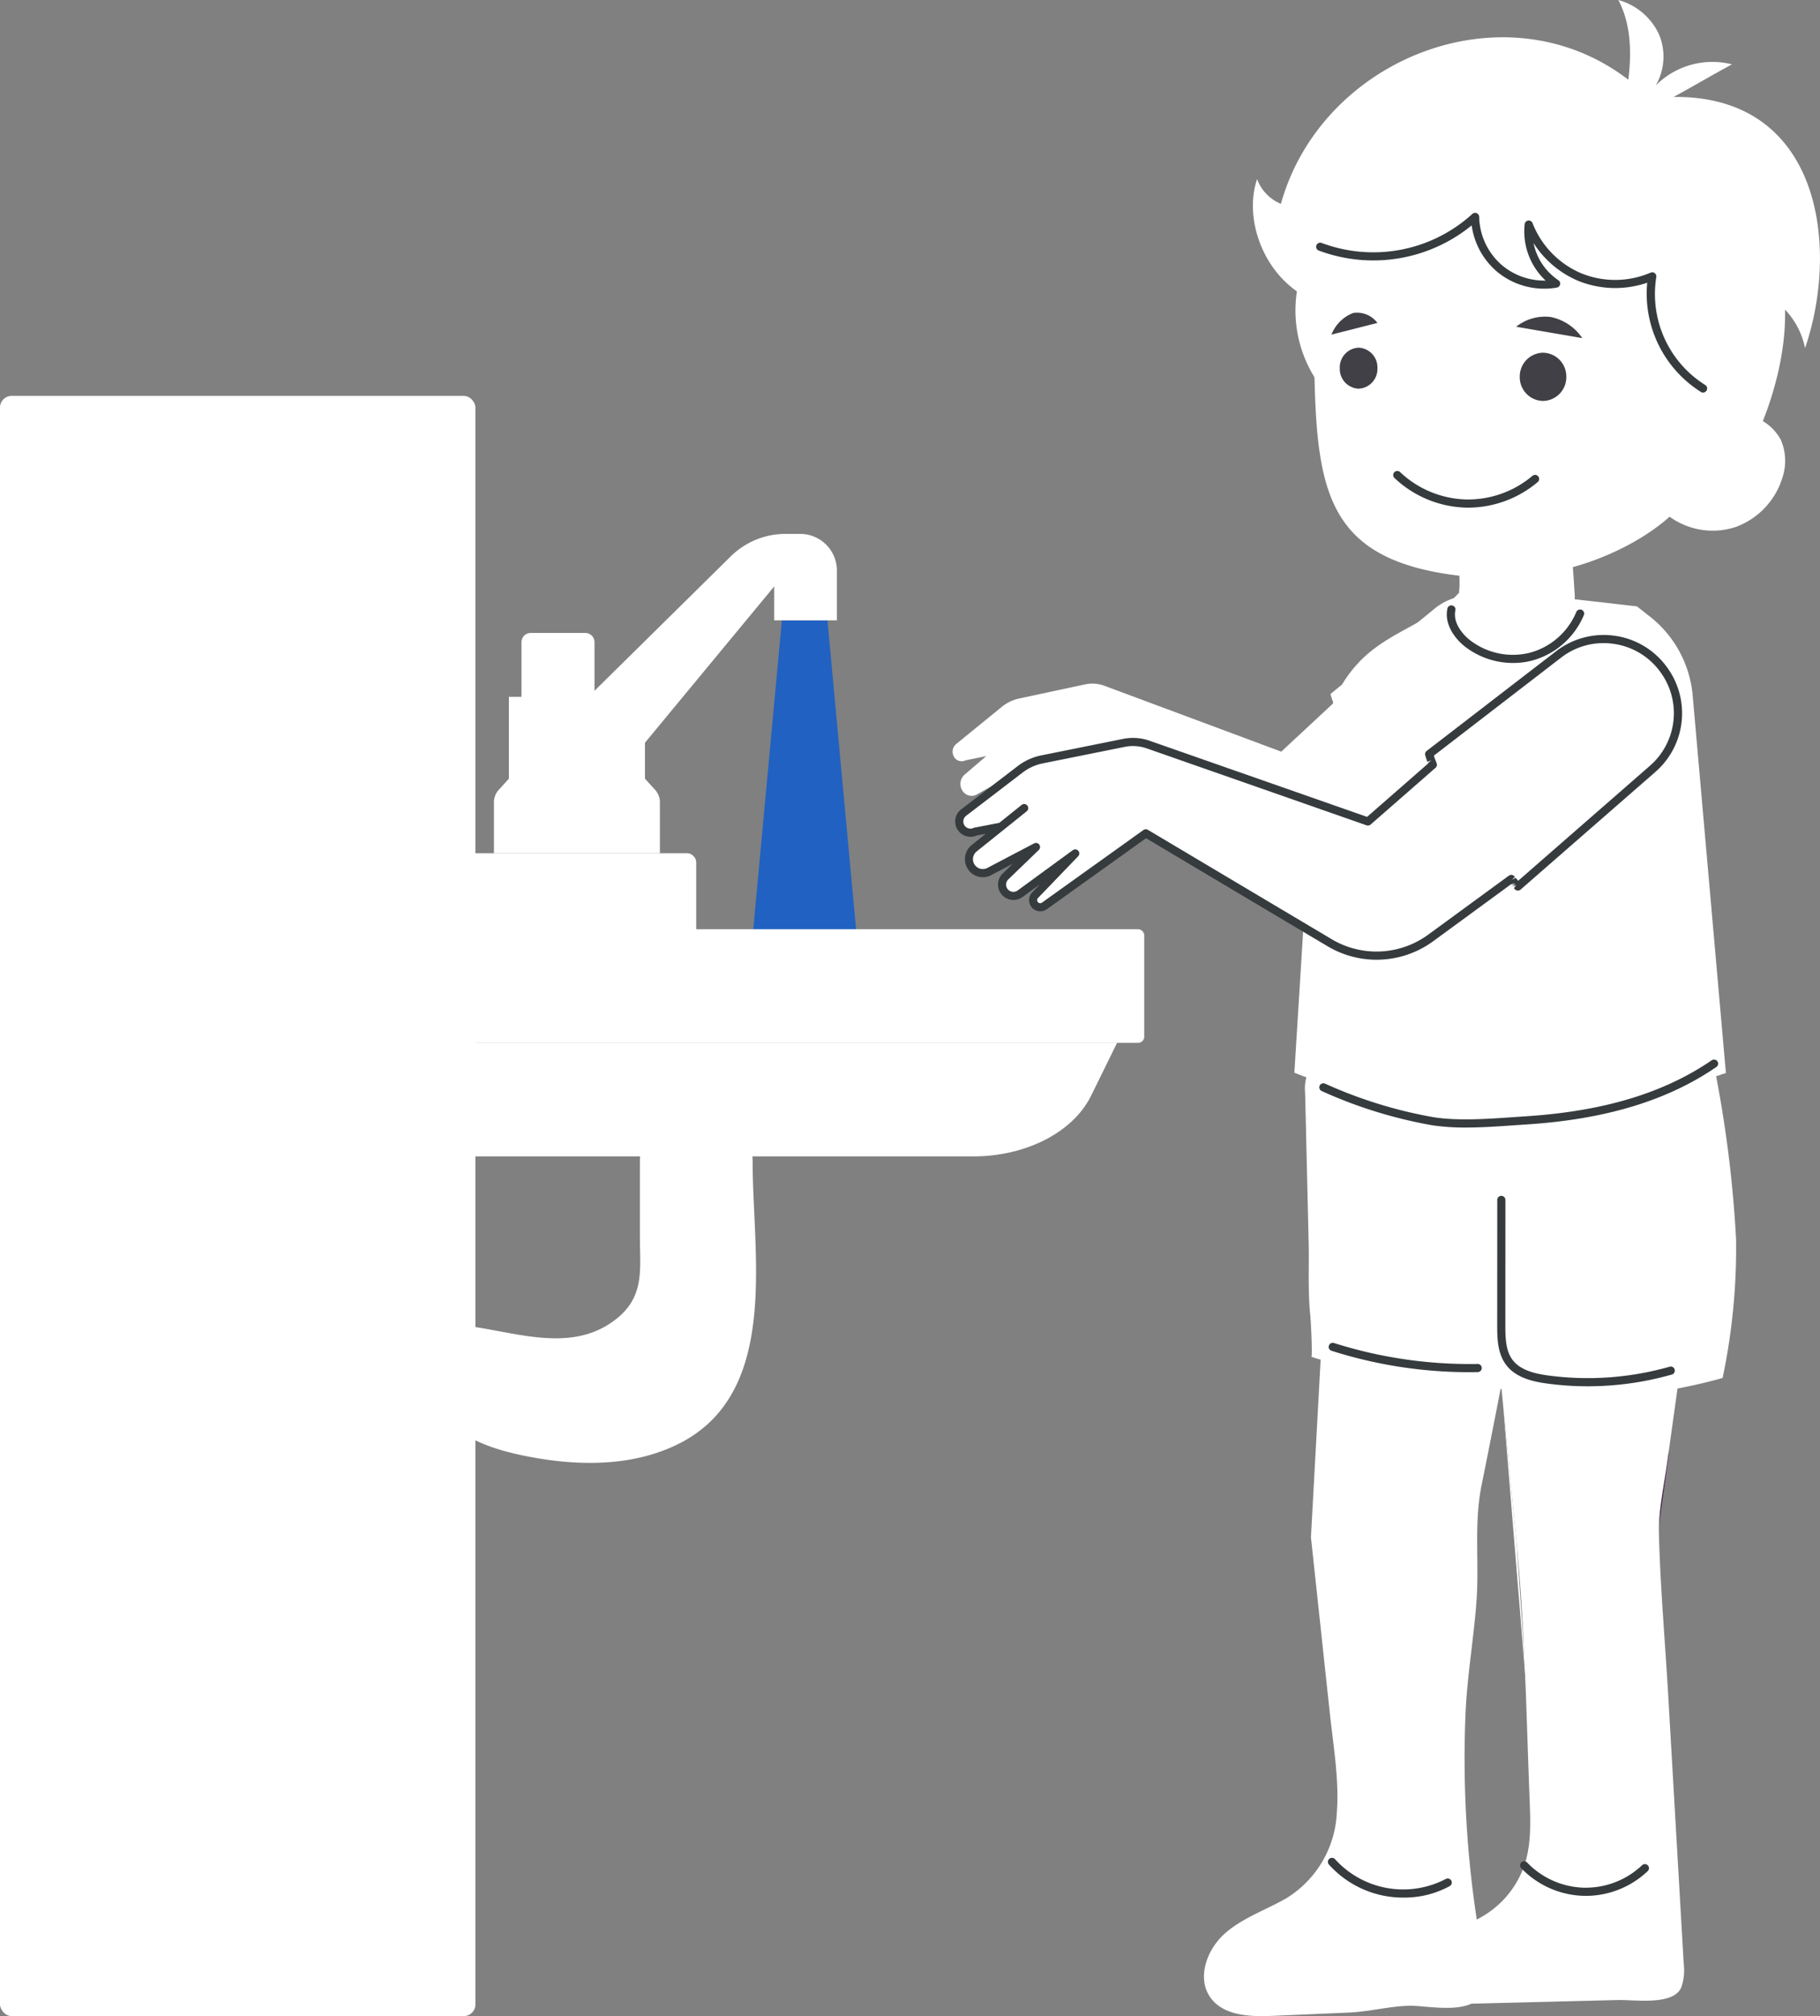 <svg xmlns="http://www.w3.org/2000/svg" width="279.724" height="309.727" viewBox="0 0 279.724 309.727">
  <rect x="0" y="0" width="279.724" height="309.727" fill="#808080" stroke="none"/>
  <g id="imagen_paso-1" transform="translate(490.5 -3688.262)">
    <g id="Grupo_492" data-name="Grupo 492" transform="translate(-490.5 3749.077)">
      <g id="Grupo_195" data-name="Grupo 195" transform="translate(115.694 34.485)">
        <path id="Trazado_421" data-name="Trazado 421" d="M-255.654,1149.678l-4.477-48.287h-7.006l-4.477,48.287Z" transform="translate(271.613 -1101.392)" fill="#2161c2"/>
      </g>
      <g id="Grupo_200" data-name="Grupo 200" transform="translate(43.436 81.934)">
        <g id="Grupo_198" data-name="Grupo 198">
          <rect id="Rectángulo_153" data-name="Rectángulo 153" width="132.427" height="17.452" rx="0.919" fill="#fff"/>
        </g>
        <g id="Grupo_199" data-name="Grupo 199" transform="translate(4.174 17.453)">
          <path id="Trazado_424" data-name="Trazado 424" d="M-274.842,1142.98h79.894c8.112,0,15.353-3.73,18.1-9.325l3.993-8.126h-124.08l3.99,8.126C-290.2,1139.25-282.954,1142.98-274.842,1142.98Z" transform="translate(296.934 -1125.529)" fill="#fff"/>
        </g>
      </g>
      <g id="Grupo_201" data-name="Grupo 201" transform="translate(75.916 21.206)">
        <path id="Trazado_425" data-name="Trazado 425" d="M-239.339,1096.453h-2.253a11.992,11.992,0,0,0-8.416,3.45l-20.944,20.653v-7.475a1.411,1.411,0,0,0-1.412-1.409h-8.4a1.409,1.409,0,0,0-1.409,1.409v8.4h-1.936v12.576l-1.57,1.729a2.785,2.785,0,0,0-.726,1.877v7.851H-260.9v-7.851a2.785,2.785,0,0,0-.726-1.877l-1.57-1.729v-5.523l19.863-24.009v5.205h9.637v-7.639A5.64,5.64,0,0,0-239.339,1096.453Z" transform="translate(286.407 -1096.453)" fill="#fff"/>
      </g>
      <g id="Grupo_202" data-name="Grupo 202" transform="translate(70.428 70.27)">
        <rect id="Rectángulo_154" data-name="Rectángulo 154" width="36.578" height="15.722" rx="1.347" fill="#fff"/>
      </g>
      <g id="Grupo_203" data-name="Grupo 203" transform="translate(64.908 109.336)">
        <path id="Trazado_426" data-name="Trazado 426" d="M-246.78,1177.98a19.707,19.707,0,0,1-4.278,2.883c-7.093,3.571-15.512,3.477-23.3,1.952-3.912-.763-7.857-1.914-11.032-4.323s-5.464-6.295-5.06-10.258c.239-2.337,1.627-4.735,3.888-5.378a8.76,8.76,0,0,1,3.617.008c7.236,1.027,15.211,3.874,21.691-.737,5.039-3.584,4.192-7.849,4.192-13.14v-11.465a8.315,8.315,0,0,1,8.29-8.292h.747a8.317,8.317,0,0,1,8.292,8.292C-239.738,1150.409-236.334,1168.672-246.78,1177.98Z" transform="translate(290.501 -1129.229)" fill="#fff"/>
      </g>
      <g id="Grupo_204" data-name="Grupo 204">
        <rect id="Rectángulo_155" data-name="Rectángulo 155" width="73.069" height="248.912" rx="1.788" fill="#fff"/>
      </g>
    </g>
    <g id="Grupo_493" data-name="Grupo 493" transform="translate(-344.084 3688.262)">
      <g id="Grupo_174" data-name="Grupo 174" transform="translate(54.167 157.739)">
        <path id="Trazado_404" data-name="Trazado 404" d="M-243.09,1129.163a5.84,5.84,0,0,0-3.579,2.406,6.49,6.49,0,0,0-.479,3.221l.54,23.009c.089,3.716-.143,7.6.266,11.291.073.658.36,6.294.14,6.214,4.359,1.57,14.488,2.732,19.131,2.748,1.422.005,2.807-.038,4.117-.108,15.192,8.091,39.973.618,39.973.618a97.238,97.238,0,0,0,2.068-21.271,184.379,184.379,0,0,0-3.014-24.789c-.452-2.651-1.121-5.622-3.415-7.023-1.715-1.049-3.872-.909-5.875-.774-16.606,1.1-33.683-.586-49.572,4.362Z" transform="translate(247.156 -1124.613)" fill="#fff"/>
      </g>
      <g id="Grupo_175" data-name="Grupo 175" transform="translate(108.202 223.191)">
        <path id="Trazado_405" data-name="Trazado 405" d="M-226.976,1161.545h-.011a.086.086,0,0,1-.073-.094l1.732-12.42a.087.087,0,0,1,.094-.075.089.089,0,0,1,.073.1l-1.729,12.42A.089.089,0,0,1-226.976,1161.545Z" transform="translate(227.06 -1148.955)" fill="#47284f"/>
      </g>
      <g id="Grupo_176" data-name="Grupo 176" transform="translate(72.64 204.211)">
        <path id="Trazado_406" data-name="Trazado 406" d="M-200.561,1239.4l-.011-.174-2.372-41.059c-.476-8.239-1.21-16.5-1.43-24.751-.1-3.67.766-7.448,1.275-11.089q1.424-10.216,2.847-20.43l-29.136.729s3.114,31.89,3.154,32.3c1.275,13.019,1.474,26.257,1.99,39.383.129,3.253.247,6.585-.726,9.693a14.667,14.667,0,0,1-7.015,8.373c-3.288,1.812-6.883,3.724-7.287,7.938l-.358.011a.638.638,0,0,0-.656.61c.005,1.027.04,3.105.059,4.135a.641.641,0,0,0,.686.595l16.448-.411,12.388-.309c2.632-.064,8.521.882,9.758-1.93A7.881,7.881,0,0,0-200.561,1239.4Z" transform="translate(240.286 -1141.896)" fill="#fff"/>
      </g>
      <g id="Grupo_177" data-name="Grupo 177" transform="translate(38.628 203.821)">
        <path id="Trazado_407" data-name="Trazado 407" d="M-209.792,1241a21.423,21.423,0,0,0-.457-3.616,164.472,164.472,0,0,1-2.49-36.106c.245-5.894,1.288-11.708,1.7-17.54.417-5.929-.428-11.726.772-17.641,1.6-7.9,3.114-15.816,4.671-23.724l-29.131-.621-1.767,32.355q.859,7.981,1.715,15.963.6,5.615,1.207,11.226c.532,4.926,1.441,10.191,1.051,15.157a16.291,16.291,0,0,1-7.768,13.106c-3.173,1.823-6.765,3.014-9.492,5.458s-4.291,6.806-2.165,9.785c2.027,2.834,6.117,2.966,9.6,2.815l11.624-.5c3.165-.134,6.27-.976,9.344-1.051,3.028-.072,11.46,2.009,11.46-3.52A7.923,7.923,0,0,0-209.792,1241Z" transform="translate(252.935 -1141.751)" fill="#fff"/>
      </g>
      <g id="Grupo_178" data-name="Grupo 178" transform="translate(84.585 215.663)">
        <path id="Trazado_408" data-name="Trazado 408" d="M-233.735,1167.739l-2.109-21.584,3.857,47.08Z" transform="translate(235.844 -1146.155)" fill="#fff"/>
      </g>
      <g id="Grupo_179" data-name="Grupo 179" transform="translate(0 91.49)">
        <path id="Trazado_409" data-name="Trazado 409" d="M-180.262,1103.972A8.8,8.8,0,0,0-193.241,1102l-15.993,13.108c.062.233.137.473.22.718.024.075.051.151.078.226.054.148.1.3.164.446l-8.021,7.459-27.166-10.113a5.338,5.338,0,0,0-2.993-.218l-10.129,2.17a6.383,6.383,0,0,0-2.681,1.293l-7,5.7a1.543,1.543,0,0,0-.374,1.882,1.346,1.346,0,0,0,1.818.621l3.184-.648,2.861-2.441-6.187,5.281a1.914,1.914,0,0,0-.282,2.557,1.653,1.653,0,0,0,2.253.441l5.673-3.167-3.767,3.869a1.558,1.558,0,0,0-.091,2.041,1.338,1.338,0,0,0,1.888.234l6.822-5.3-4.966,5.488a.981.981,0,0,0-.024,1.269.843.843,0,0,0,1.172.142l12.535-9.54,22.71,14.377a10.778,10.778,0,0,0,12.49-.629l9.959-7.752.046.057.124.153.116.145.1.123.11.138.07.086.094.11.038.048.04.048.07.086,16.639-15.448A10.191,10.191,0,0,0-180.262,1103.972Z" transform="translate(267.301 -1099.975)" fill="#fff"/>
      </g>
      <g id="Grupo_181" data-name="Grupo 181" transform="translate(52.522 90.185)">
        <g id="Grupo_180" data-name="Grupo 180">
          <path id="Trazado_410" data-name="Trazado 410" d="M-198.793,1102.035l3.681.427,1.8,1.414a17.374,17.374,0,0,1,6.746,12.1l5.122,58.174-5.577,1.836a89.076,89.076,0,0,1-60.747-1.887q.742-11.935,1.482-23.867c.363-5.848.368-11.409,1.449-17.292.672-3.649,1.624-7.048,1.89-10.7a18.6,18.6,0,0,1,4.544-10.575c4.06-4.74,9.817-6.125,14.477-9.881,1.35-1.089,1.594-2.022,3.356-2.229,2.8-.333,6.416.732,9.228,1.052Q-205.066,1101.323-198.793,1102.035Z" transform="translate(247.768 -1099.489)" fill="#fff"/>
        </g>
      </g>
      <g id="Grupo_183" data-name="Grupo 183" transform="translate(46.149)">
        <g id="Grupo_182" data-name="Grupo 182">
          <path id="Trazado_411" data-name="Trazado 411" d="M-239.345,1125.784a19.444,19.444,0,0,1-4.031-15.076c-5.628-3.942-8.021-11.61-6.12-17.241a6.593,6.593,0,0,0,3.66,3.8c6.26-22.444,34.546-33.562,53.4-19.067.506-4.187.42-8.516-1.533-12.25a9.731,9.731,0,0,1,6.265,5.321,8.864,8.864,0,0,1-.522,7.809,12.283,12.283,0,0,1,11.721-3.245c-2.985,1.6-6,3.4-8.981,5.009,22.6-.25,25.558,22.968,20.209,38.588a11.952,11.952,0,0,0-3.073-5.91c.223,10.379-4.63,19.879-4.63,19.879l-14.248,9.922-3.694-7.706.844-6.545-4.012-7.176-2.85-10.871-13.3,4.434L-223,1117.04l-.422-3.377-16.149-.422Z" transform="translate(250.138 -1065.949)" fill="#fff"/>
        </g>
      </g>
      <g id="Grupo_185" data-name="Grupo 185" transform="translate(77.268 81.926)">
        <g id="Grupo_184" data-name="Grupo 184">
          <path id="Trazado_412" data-name="Trazado 412" d="M-238.565,1097.61a31.887,31.887,0,0,1,.629,7.128,14.733,14.733,0,0,0,.387,5.407c1.433,3.945,6.136,2.617,9.336,2.114,4.208-.669,6.27-2.484,7.246-3.826a4,4,0,0,0,.745-2.627l-.635-9.293C-220.891,1095.972-237.2,1097.924-238.565,1097.61Z" transform="translate(238.565 -1096.418)" fill="#fff"/>
        </g>
      </g>
      <g id="Grupo_186" data-name="Grupo 186" transform="translate(55.445 39.268)">
        <path id="Trazado_413" data-name="Trazado 413" d="M-246.681,1087.1c.422,25.541-1.167,39.193,20.9,42.43,17.133,2.512,29.344-4.786,33.845-8.868a11.294,11.294,0,0,0,10.129,1.592,11.712,11.712,0,0,0,7.209-7.575,8.218,8.218,0,0,0-.2-5.741,7.415,7.415,0,0,0-7.174-3.966,10.431,10.431,0,0,0-7.333,4.211,17.966,17.966,0,0,0-3.21,8.01,17.428,17.428,0,0,1-.54-13.1c-9.5-4.539-7.6-23.538-7.6-23.538-8.126,9.4-25.224,10.871-25.224,10.871l6.018-4.958A64.273,64.273,0,0,1-246.681,1087.1Z" transform="translate(246.681 -1080.553)" fill="#fff"/>
      </g>
      <g id="Grupo_194" data-name="Grupo 194" transform="translate(55.864 32.696)">
        <g id="Grupo_187" data-name="Grupo 187" transform="translate(30.747 15.93)">
          <path id="Trazado_414" data-name="Trazado 414" d="M-224.926,1087.351l-10.164-1.748a7.111,7.111,0,0,1,5.345-1.492A7.749,7.749,0,0,1-224.926,1087.351Z" transform="translate(235.09 -1084.033)" fill="#414046"/>
        </g>
        <g id="Grupo_188" data-name="Grupo 188" transform="translate(31.298 21.49)">
          <path id="Trazado_415" data-name="Trazado 415" d="M-227.73,1089.806a3.644,3.644,0,0,1-3.576,3.705,3.644,3.644,0,0,1-3.579-3.705,3.644,3.644,0,0,1,3.579-3.705A3.644,3.644,0,0,1-227.73,1089.806Z" transform="translate(234.885 -1086.101)" fill="#414046"/>
        </g>
        <g id="Grupo_189" data-name="Grupo 189" transform="translate(2.358 15.304)">
          <path id="Trazado_416" data-name="Trazado 416" d="M-245.648,1087.206l7.066-1.793a3.9,3.9,0,0,0-3.716-1.533A5.82,5.82,0,0,0-245.648,1087.206Z" transform="translate(245.648 -1083.801)" fill="#414046"/>
        </g>
        <g id="Grupo_190" data-name="Grupo 190" transform="translate(3.638 20.716)">
          <path id="Trazado_417" data-name="Trazado 417" d="M-245.172,1088.962a3.03,3.03,0,0,0,2.893,3.151,3.032,3.032,0,0,0,2.893-3.151,3.029,3.029,0,0,0-2.893-3.149A3.027,3.027,0,0,0-245.172,1088.962Z" transform="translate(245.172 -1085.813)" fill="#414046"/>
        </g>
        <g id="Grupo_191" data-name="Grupo 191" transform="translate(11.85 39.657)">
          <path id="Trazado_418" data-name="Trazado 418" d="M-230.589,1098.492c-.151,0-.3,0-.449-.008a16.616,16.616,0,0,1-10.887-4.547.624.624,0,0,1-.019-.884.62.62,0,0,1,.885-.02,15.386,15.386,0,0,0,10.056,4.2,15.346,15.346,0,0,0,10.28-3.625.623.623,0,0,1,.882.068.627.627,0,0,1-.07.885A16.646,16.646,0,0,1-230.589,1098.492Z" transform="translate(242.118 -1092.857)" fill="#363b3d"/>
        </g>
        <g id="Grupo_192" data-name="Grupo 192">
          <path id="Trazado_419" data-name="Trazado 419" d="M-187.055,1105.719a.615.615,0,0,1-.323-.089,17.842,17.842,0,0,1-8.26-16.786,15.175,15.175,0,0,1-10.664-.31,15.148,15.148,0,0,1-6.808-5.781,9,9,0,0,0,3.81,5.7.641.641,0,0,1,.272.651.632.632,0,0,1-.505.492,11.355,11.355,0,0,1-9.1-2.375,11.35,11.35,0,0,1-3.982-7.182,23.916,23.916,0,0,1-23.506,3.864.623.623,0,0,1-.358-.809.626.626,0,0,1,.809-.357,22.6,22.6,0,0,0,23.154-4.455.615.615,0,0,1,.672-.118.618.618,0,0,1,.382.565,10.053,10.053,0,0,0,3.625,7.528,10.088,10.088,0,0,0,6.359,2.261l.229,0a10.339,10.339,0,0,1-3.221-8.677.634.634,0,0,1,.546-.546.617.617,0,0,1,.661.4,13.875,13.875,0,0,0,7.448,7.687,13.833,13.833,0,0,0,10.7-.083.63.63,0,0,1,.643.083.641.641,0,0,1,.229.6,16.483,16.483,0,0,0,7.515,16.572.631.631,0,0,1,.215.86A.633.633,0,0,1-187.055,1105.719Z" transform="translate(246.525 -1078.109)" fill="#363b3d"/>
        </g>
        <g id="Grupo_193" data-name="Grupo 193" transform="translate(20.083 60.3)">
          <path id="Trazado_420" data-name="Trazado 420" d="M-228.865,1109.388a12.062,12.062,0,0,1-7.378-2.5c-1.643-1.29-3.219-3.5-2.718-5.851a.615.615,0,0,1,.745-.481.625.625,0,0,1,.479.745c-.379,1.786.922,3.547,2.267,4.6a10.763,10.763,0,0,0,9.242,1.9,10.769,10.769,0,0,0,7.077-6.238.629.629,0,0,1,.817-.344.627.627,0,0,1,.344.817,12.055,12.055,0,0,1-7.919,6.975A11.422,11.422,0,0,1-228.865,1109.388Z" transform="translate(239.056 -1100.535)" fill="#363b3d"/>
        </g>
      </g>
      <g id="Grupo_196" data-name="Grupo 196" transform="translate(1.019 98.176)">
        <path id="Trazado_422" data-name="Trazado 422" d="M-158.671,1107.131a11.386,11.386,0,0,0-16.141-2.3l-19.892,15.318c.075.272.169.554.272.839.032.086.067.178.1.266.064.169.132.344.2.519l-9.978,8.72-33.783-11.82a7.06,7.06,0,0,0-3.721-.256l-12.6,2.538a8.11,8.11,0,0,0-3.331,1.511l-8.7,6.655a1.723,1.723,0,0,0-.465,2.2,1.727,1.727,0,0,0,2.259.726l3.958-.759,3.56-2.853-7.7,6.171a2.143,2.143,0,0,0-.352,2.987,2.145,2.145,0,0,0,2.8.516l7.056-3.7-4.687,4.523a1.739,1.739,0,0,0-.113,2.385,1.74,1.74,0,0,0,2.347.274l8.483-6.193-6.174,6.413a1.093,1.093,0,0,0-.032,1.484,1.091,1.091,0,0,0,1.457.167l15.59-11.148,28.246,16.8a14.105,14.105,0,0,0,15.534-.734l12.388-9.059.056.068.153.177.145.17.126.145.137.159.089.1.113.132.048.057.051.053.089.1,20.691-18.053A11.388,11.388,0,0,0-158.671,1107.131Z" transform="translate(266.922 -1102.461)" fill="#fff"/>
      </g>
      <g id="Grupo_197" data-name="Grupo 197" transform="translate(0.389 97.552)">
        <path id="Trazado_423" data-name="Trazado 423" d="M-202.4,1152.116a14.7,14.7,0,0,1-7.526-2.073l-27.894-16.593-15.257,10.911a1.709,1.709,0,0,1-2.294-.266,1.722,1.722,0,0,1,.054-2.331l1.183-1.231-2.673,1.955a2.384,2.384,0,0,1-3.192-.374,2.368,2.368,0,0,1,.151-3.246l1.538-1.484-3.181,1.67a2.746,2.746,0,0,1-3.587-.688,2.776,2.776,0,0,1,.452-3.859l2.165-1.739-1.4.271a2.354,2.354,0,0,1-3-1.027,2.335,2.335,0,0,1,.632-3l8.7-6.655a8.744,8.744,0,0,1,3.59-1.63l12.6-2.538a7.7,7.7,0,0,1,4.052.282l33.439,11.7,9.371-8.188-.019-.051.5-.436-.583.226c-.156-.436-.253-.726-.333-1.006a.624.624,0,0,1,.218-.672l19.892-15.319a11.967,11.967,0,0,1,9.024-2.377,11.919,11.919,0,0,1,8.007,4.808,11.945,11.945,0,0,1-1.8,16.136l-20.691,18.053a.63.63,0,0,1-.882-.062l-.129-.146.371-.53-.554.323.393-.5-.57.3.433-.457-.538.333.172-.2-12.132,8.876A14.729,14.729,0,0,1-202.4,1152.116Zm-35.453-20.04a.622.622,0,0,1,.32.089l28.246,16.8a13.467,13.467,0,0,0,14.842-.707l12.388-9.056a.637.637,0,0,1,.815.062c.016.019.091.1.107.127l-.441.449.565-.307.1.118.11.129.11.132.067.075,20.218-17.644a10.692,10.692,0,0,0,1.616-14.45h0a10.658,10.658,0,0,0-7.169-4.305,10.637,10.637,0,0,0-8.083,2.127l-19.548,15.052c.043.131.089.266.134.4l.293.75a.627.627,0,0,1-.167.716l-9.978,8.717a.637.637,0,0,1-.618.118l-33.786-11.818a6.424,6.424,0,0,0-3.388-.234l-12.6,2.538a7.537,7.537,0,0,0-3.073,1.393l-8.7,6.658a1.1,1.1,0,0,0-.3,1.4,1.1,1.1,0,0,0,1.439.466.709.709,0,0,1,.153-.049l3.8-.731,3.439-2.756a.623.623,0,0,1,.879.1.625.625,0,0,1-.1.88l-3.557,2.855-.032.021-4.106,3.294a1.525,1.525,0,0,0-.247,2.116,1.517,1.517,0,0,0,1.982.366l7.093-3.721a.625.625,0,0,1,.8.186.631.631,0,0,1-.07.82l-4.689,4.523a1.113,1.113,0,0,0-.073,1.527,1.115,1.115,0,0,0,1.506.175l8.481-6.192a.635.635,0,0,1,.842.094.624.624,0,0,1-.019.844l-6.176,6.413a.468.468,0,0,0-.013.637.473.473,0,0,0,.624.073l15.587-11.151A.63.63,0,0,1-237.852,1132.076Zm56.988,8.583-.5-.51.008.008.027-.032Z" transform="translate(267.157 -1102.229)" fill="#363b3d"/>
      </g>
      <g id="Grupo_205" data-name="Grupo 205" transform="translate(56.355 162.773)">
        <path id="Trazado_427" data-name="Trazado 427" d="M-223.814,1136.931a34.492,34.492,0,0,1-5.136-.341,70.893,70.893,0,0,1-17.015-5.26.625.625,0,0,1-.328-.82.628.628,0,0,1,.823-.328,69.7,69.7,0,0,0,16.711,5.168c3.762.584,8.268.261,12.245-.013l2.011-.14c11.842-.766,21.156-3.582,28.472-8.6a.635.635,0,0,1,.871.161.63.63,0,0,1-.164.874c-7.507,5.152-17.026,8.037-29.1,8.819l-2,.137C-218.786,1136.751-221.327,1136.931-223.814,1136.931Z" transform="translate(246.343 -1126.485)" fill="#363b3d"/>
      </g>
      <g id="Grupo_206" data-name="Grupo 206" transform="translate(83.697 183.714)">
        <path id="Trazado_428" data-name="Trazado 428" d="M-222.27,1163.528a46.313,46.313,0,0,1-6.262-.424c-2.135-.288-4.778-.877-6.273-2.863-1.369-1.813-1.369-4.278-1.369-6.077l.008-19.266a.621.621,0,0,1,.624-.624h0a.621.621,0,0,1,.626.624l-.008,19.266c0,2.106.083,3.955,1.116,5.321,1.221,1.619,3.549,2.124,5.442,2.382a46.076,46.076,0,0,0,18.688-1.344.616.616,0,0,1,.774.427.622.622,0,0,1-.427.775A47.187,47.187,0,0,1-222.27,1163.528Z" transform="translate(236.174 -1134.273)" fill="#363b3d"/>
      </g>
      <g id="Grupo_207" data-name="Grupo 207" transform="translate(57.795 206.291)">
        <path id="Trazado_429" data-name="Trazado 429" d="M-224.194,1147.182a69.706,69.706,0,0,1-21.177-3.289.624.624,0,0,1-.406-.785.622.622,0,0,1,.785-.406,68.975,68.975,0,0,0,22.076,3.216h.011a.623.623,0,0,1,.624.616.623.623,0,0,1-.613.634C-223.328,1147.177-223.761,1147.182-224.194,1147.182Z" transform="translate(245.807 -1142.67)" fill="#363b3d"/>
      </g>
      <g id="Grupo_208" data-name="Grupo 208" transform="translate(57.677 285.415)">
        <path id="Trazado_430" data-name="Trazado 430" d="M-234.174,1178.2a15.312,15.312,0,0,1-11.522-5.074.621.621,0,0,1,.062-.882.628.628,0,0,1,.882.062,14.125,14.125,0,0,0,17.012,3.036.634.634,0,0,1,.852.247.628.628,0,0,1-.247.85A14.53,14.53,0,0,1-234.174,1178.2Z" transform="translate(245.851 -1172.096)" fill="#363b3d"/>
      </g>
      <g id="Grupo_209" data-name="Grupo 209" transform="translate(87.214 285.941)">
        <path id="Trazado_431" data-name="Trazado 431" d="M-224.753,1177.608c-.1,0-.21,0-.317-.005a13.84,13.84,0,0,1-9.623-4.251.631.631,0,0,1,.022-.887.63.63,0,0,1,.887.021,12.585,12.585,0,0,0,8.747,3.866l.288,0a12.6,12.6,0,0,0,8.631-3.453.625.625,0,0,1,.885.024.623.623,0,0,1-.024.885A13.848,13.848,0,0,1-224.753,1177.608Z" transform="translate(234.866 -1172.292)" fill="#363b3d"/>
      </g>
    </g>
  </g>
</svg>
